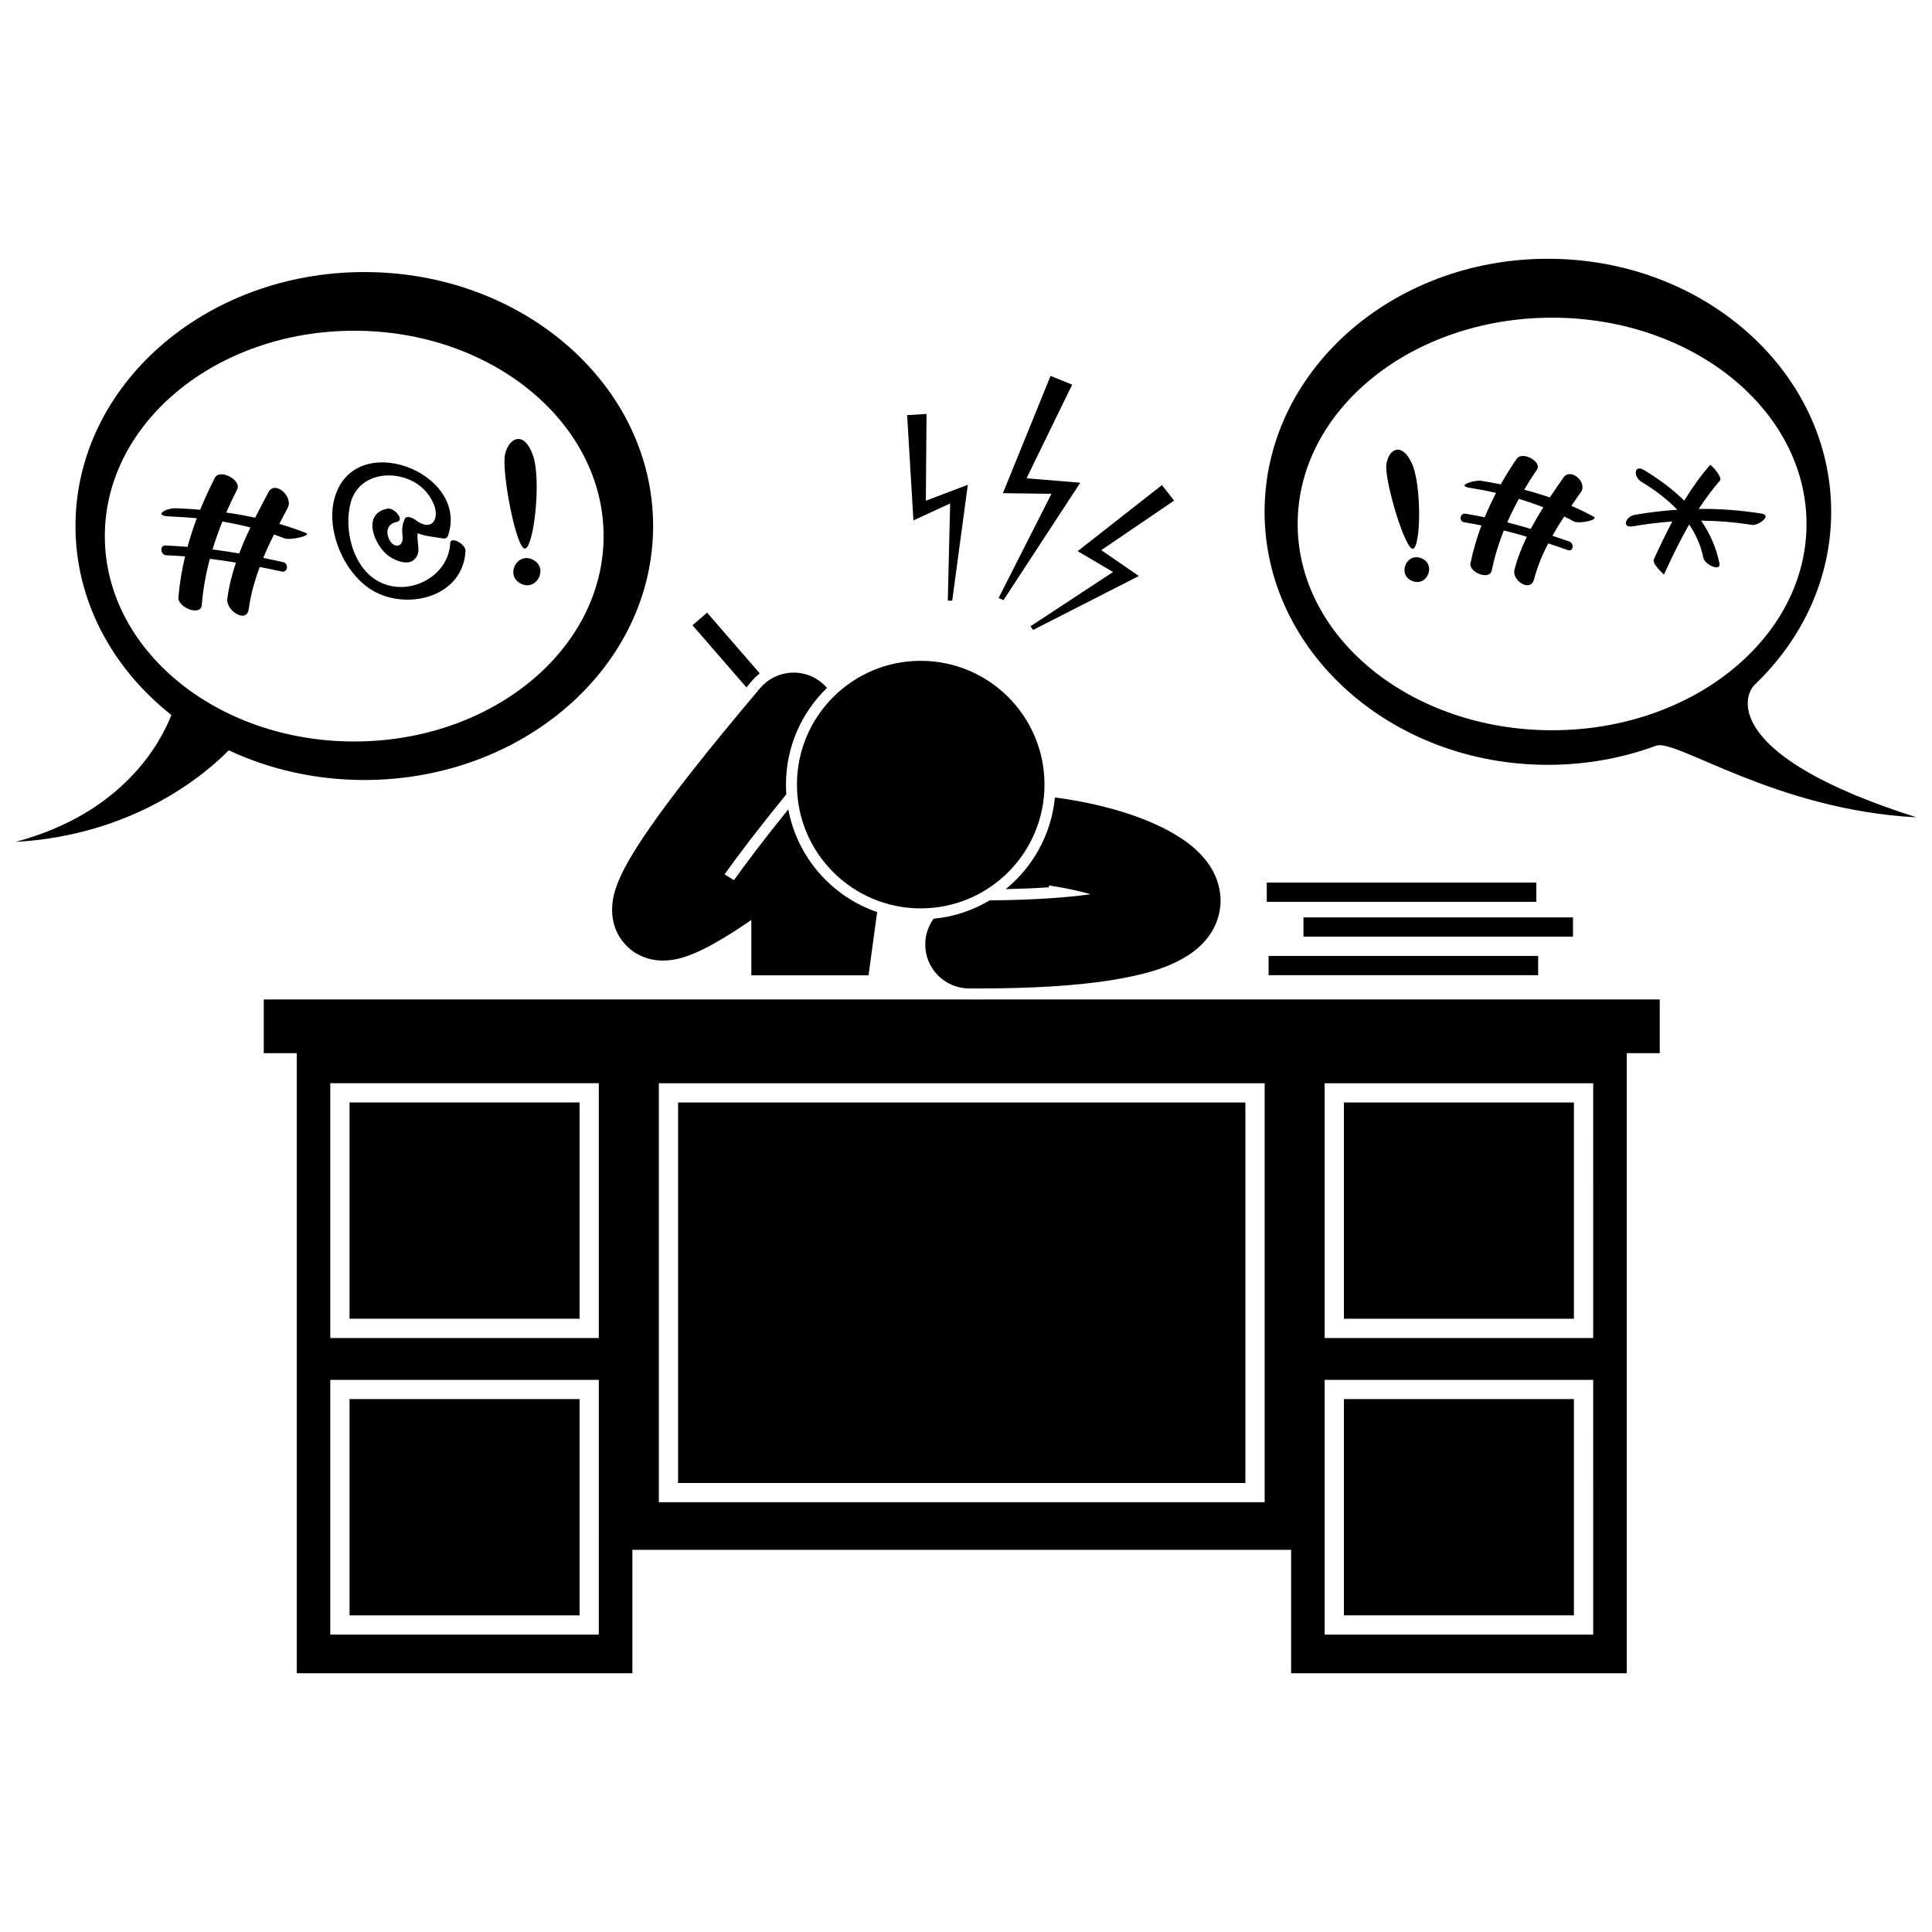 <?xml version="1.0" encoding="UTF-8"?>
<!-- Uploaded to: ICON Repo, www.svgrepo.com, Generator: ICON Repo Mixer Tools -->
<svg width="800px" height="800px" version="1.1" viewBox="144 144 512 512" xmlns="http://www.w3.org/2000/svg">
 <defs>
  <clipPath id="b">
   <path d="m479 212h172.9v149h-172.9z"/>
  </clipPath>
  <clipPath id="a">
   <path d="m148.09 216h169.91v152h-169.91z"/>
  </clipPath>
 </defs>
 <path d="m343.2 324.5c0.645-0.766 1.367-1.441 2.141-2.051l-13.957-16.094-3.856 3.344 14.273 16.461c0.465-0.551 0.926-1.094 1.398-1.66z"/>
 <path d="m376.45 385.71c-12.027-4.129-21.168-14.5-23.543-27.23-6.789 8.406-11.355 14.484-14.391 18.773l-2.492-1.539c3.719-5.262 9.098-12.301 16.367-21.23-0.062-0.848-0.102-1.699-0.102-2.562 0-10.043 4.172-19.125 10.867-25.617-0.395-0.457-0.82-0.898-1.297-1.301-4.922-4.16-12.277-3.543-16.438 1.379-13.961 16.547-23.223 28.32-29.281 37.066-2.332 3.367-4.207 6.301-5.668 8.863-0.004 0.004-0.004 0.008-0.004 0.012-1.152 2.039-2.086 3.891-2.828 5.828-0.723 1.965-1.391 3.957-1.434 6.957 0.004 1.355 0.172 2.969 0.816 4.758 0.879 2.691 3.269 5.602 5.922 6.988 2.644 1.449 5.008 1.695 6.762 1.707 3.492-0.07 5.523-0.875 7.586-1.633 3.484-1.402 6.691-3.25 10.035-5.316 1.938-1.211 3.891-2.504 5.785-3.801v14.652h31.062z"/>
 <path d="m405.96 408.86c-0.949 0.004-1.879 0.02-2.852 0.02l-2.305-0.004c-0.098 0-0.191-0.012-0.285-0.016h-186.62v14.246h8.738v164.32h88.953v-32.707h174.57v32.707h88.953v-164.32h8.738v-14.246zm-103.27 22.207v67.523h-71.16v-67.523zm0 146.13h-71.16v-67.523h71.164zm176.46-35.086h-160.55v-111.04h160.55zm87.062 35.086h-71.16v-67.523h71.164zm0-78.605h-71.16v-67.523h71.164z"/>
 <path d="m236.63 436.16h60.961v57.32h-60.961z"/>
 <path d="m236.63 514.77h60.961v57.32h-60.961z"/>
 <path d="m500.15 436.17h60.953v57.316h-60.953z"/>
 <path d="m500.15 514.77h60.953v57.316h-60.953z"/>
 <path d="m323.7 436.17h150.34v100.84h-150.34z"/>
 <path d="m410.52 379.63c4.094-0.09 7.922-0.25 11.453-0.484v-0.484c0.727 0.105 1.449 0.219 2.156 0.336 3.188 0.539 6.184 1.219 8.887 1.984-6.543 0.918-15.406 1.531-26.754 1.629-4.426 2.644-9.469 4.356-14.855 4.867-1.375 1.906-2.199 4.238-2.207 6.766-0.023 6.441 5.18 11.684 11.621 11.707 0.762 0.004 1.527 0.004 2.293 0.004 14.551-0.004 25.914-0.746 34.848-2.109 8.965-1.449 15.414-3.168 21.066-6.777 0.004 0 0.004-0.004 0.008-0.004 0 0 0.004 0 0.004-0.004 2.031-1.352 4.023-3.062 5.672-5.496 1.086-1.582 1.941-3.547 2.394-5.629 0.234-1.074 0.367-2.176 0.355-3.273 0-3.883-1.43-7.16-3.047-9.512-2.91-4.144-6.367-6.508-10.184-8.699-5.742-3.172-12.625-5.559-20.438-7.324-3.266-0.73-6.695-1.328-10.23-1.789-0.934 9.777-5.82 18.414-13.043 24.293z"/>
 <path d="m420.8 351.93c0 18.113-14.684 32.801-32.801 32.801-18.113 0-32.801-14.688-32.801-32.801 0-18.117 14.688-32.805 32.801-32.805 18.117 0 32.801 14.688 32.801 32.805"/>
 <path d="m480.19 397.33h71.434v5.102h-71.434z"/>
 <path d="m489.43 387.12h71.434v5.102h-71.434z"/>
 <path d="m479.71 377.89h71.434v5.102h-71.434z"/>
 <g clip-path="url(#b)">
  <path d="m554.2 346.69c10.156 0 19.836-1.801 28.672-5.066 5.281-1.949 31.613 17.039 69.031 18.984-50.539-16.035-46.297-31.902-42.871-35.172 12.559-11.988 20.25-28.098 20.25-45.809-0.004-37.027-33.617-67.051-75.082-67.051-41.461 0-75.074 30.023-75.074 67.059 0 37.031 33.613 67.055 75.074 67.055zm1.121-118.5c37.238 0 67.426 24.477 67.426 54.668 0 30.195-30.188 54.668-67.426 54.668-37.238 0-67.426-24.477-67.426-54.668 0-30.191 30.188-54.668 67.426-54.668z"/>
 </g>
 <path d="m532.01 282.41c1.539 0.242 3.07 0.531 4.594 0.84-1.215 3.242-2.211 6.57-2.914 10.016-0.484 2.363 5.074 4.688 5.652 1.859 0.746-3.641 1.828-7.152 3.184-10.551 2.047 0.512 4.082 1.074 6.106 1.672-1.34 2.785-2.484 5.668-3.273 8.715-0.762 2.938 4.266 6.09 5.172 2.598 0.875-3.363 2.191-6.516 3.762-9.547 1.75 0.574 3.496 1.164 5.234 1.781 1.465 0.52 1.684-1.816 0.367-2.281-1.492-0.527-2.988-1.039-4.488-1.535 0.977-1.734 2.031-3.43 3.129-5.102 0.867 0.426 1.73 0.859 2.574 1.324 1.254 0.688 6.82-0.41 5.188-1.305-1.91-1.047-3.875-1.973-5.871-2.84 0.844-1.234 1.695-2.461 2.551-3.684 1.762-2.519-2.707-6.574-4.656-3.793-1.215 1.738-2.43 3.488-3.609 5.258-2.238-0.77-4.504-1.465-6.793-2.062 1.07-1.805 2.195-3.582 3.387-5.324 1.422-2.074-3.879-5.031-5.375-2.852-1.508 2.203-2.914 4.457-4.219 6.762-1.746-0.352-3.492-0.68-5.238-0.953-1.574-0.25-6.816 1.266-2.965 1.875 2.332 0.371 4.66 0.816 6.973 1.344-1.105 2.109-2.113 4.262-3.019 6.457-1.684-0.344-3.379-0.668-5.082-0.941-1.527-0.254-1.766 2.051-0.367 2.269zm14.508-6.203c2.195 0.656 4.359 1.398 6.488 2.238-1.184 1.867-2.301 3.769-3.328 5.715-2.066-0.617-4.152-1.191-6.238-1.723 0.93-2.121 1.957-4.195 3.078-6.231z"/>
 <path d="m576.82 283.47c3.43-0.609 6.891-1.023 10.359-1.27-1.746 3.297-3.352 6.672-4.887 10.02-0.566 1.23 2.688 4.004 2.652 4.082 2.051-4.473 4.223-8.988 6.707-13.309 1.77 2.621 3.094 5.551 3.769 8.867 0.367 1.797 4.731 3.781 4.242 1.391-0.863-4.234-2.562-7.961-4.852-11.273 4.492 0.047 8.98 0.402 13.43 1.125 1.758 0.285 5.449-2.535 2.648-2.988-5.523-0.898-11.113-1.305-16.695-1.254 1.719-2.637 3.566-5.176 5.641-7.531 0.719-0.816-2.41-4.352-2.648-4.082-2.57 2.918-4.816 6.106-6.852 9.434-3.117-3.086-6.75-5.75-10.602-8.086-2.781-1.684-2.879 1.785-0.754 3.07 3.484 2.109 6.773 4.547 9.52 7.422-3.785 0.25-7.559 0.695-11.297 1.359-2.422 0.43-3.59 3.594-0.383 3.023z"/>
 <path d="m518.44 289.42c2.113-0.34 2.375-17.004-0.324-22.715-2.699-5.711-6.098-3.707-6.707 0.316-0.609 4.027 4.918 22.738 7.031 22.398z"/>
 <path d="m520.7 291.95c4.004 1.645 1.539 7.648-2.465 6.008-4-1.645-1.539-7.648 2.465-6.008"/>
 <path d="m225.06 285.24c-2.305-0.918-4.66-1.703-7.047-2.402 0.734-1.422 1.477-2.84 2.231-4.254 1.574-2.965-3.379-7.391-5.098-4.152-1.191 2.242-2.383 4.496-3.523 6.769-2.539-0.551-5.098-1.012-7.676-1.375 0.898-2.047 1.852-4.074 2.887-6.078 1.305-2.527-4.582-5.641-5.883-3.125-1.43 2.769-2.734 5.594-3.902 8.461-2.144-0.176-4.289-0.316-6.426-0.391-2.641-0.094-6.223 2.012-1.641 2.172 2.387 0.086 4.785 0.242 7.18 0.473-0.941 2.492-1.766 5.023-2.469 7.59-1.945-0.16-3.891-0.289-5.848-0.363-1.66-0.059-1.293 2.531 0.227 2.586 1.664 0.062 3.32 0.168 4.977 0.293-0.848 3.555-1.465 7.168-1.77 10.867-0.219 2.676 5.938 5.106 6.191 2.035 0.34-4.191 1.078-8.273 2.137-12.258 2.312 0.285 4.617 0.625 6.918 1.008-1.035 3.086-1.84 6.25-2.285 9.527-0.438 3.238 5.141 6.684 5.668 2.844 0.527-3.898 1.582-7.613 2.926-11.219 1.938 0.383 3.875 0.785 5.805 1.215 1.668 0.367 1.922-2.164 0.402-2.496-1.758-0.391-3.516-0.754-5.277-1.109 0.867-2.098 1.824-4.164 2.836-6.211 0.938 0.328 1.875 0.656 2.789 1.023 1.453 0.578 7.414-0.738 5.672-1.43zm-17.664 5.426c-2.352-0.398-4.711-0.746-7.078-1.047 0.754-2.5 1.629-4.961 2.617-7.394 2.5 0.41 4.981 0.926 7.43 1.551-1.078 2.266-2.086 4.559-2.969 6.891z"/>
 <path d="m283.11 289.38c2.336-0.141 4.434-18.262 2.109-24.777-2.32-6.516-6.238-4.703-7.34-0.383-1.105 4.32 2.891 25.305 5.231 25.16z"/>
 <path d="m285.29 292.36c4.184 2.223 0.852 8.496-3.332 6.273-4.184-2.223-0.852-8.496 3.332-6.273"/>
 <path d="m243.57 300.95c9.199 4.707 23.176 0.922 23.793-10.926 0.098-1.816-3.941-4.039-4.043-2.102-0.488 9.363-11.879 14.711-19.715 9.75-6.269-3.969-8.441-13.473-6.723-20.266 1.793-7.094 9.504-8.871 15.562-6.309 2.934 1.242 5.25 3.519 6.484 6.449 1.727 4.106-0.617 7.574-4.922 4.176-0.488-0.387-2.262-1.23-2.703-0.281-0.77 1.648-0.812 2.965-0.613 4.785 0.297 2.746-2.332 3.316-3.57 0.668-0.953-2.039-0.449-4.094 1.977-4.562 2.352-0.453-0.66-3.875-2.375-3.547-6.617 1.27-3.887 8.887-0.289 12.109 1.477 1.324 5.144 3.066 7.066 1.609 2.5-1.902 0.77-4.625 1.203-7.191 2.098 0.84 4.375 0.988 6.734 1.379 0.59 0.098 1.105-0.168 1.297-0.73 5.797-16.887-25.316-28.766-30.184-9.523-2.188 8.664 3.055 20.438 11.02 24.512z"/>
 <g clip-path="url(#a)">
  <path d="m148.09 367.11c31.574-1.77 50.48-18.109 56.539-24.27 10.711 5.016 22.93 7.867 35.914 7.867 42.27 0 76.539-30.133 76.539-67.305s-34.266-67.305-76.539-67.305c-42.27 0-76.539 30.133-76.539 67.305 0 19.891 9.816 37.758 25.418 50.082-2.785 7.148-12.664 26.02-41.332 33.625zm23.691-81.035c0-30.059 29.59-54.426 66.09-54.426s66.09 24.367 66.09 54.426c0 30.059-29.59 54.426-66.09 54.426-36.504 0-66.09-24.367-66.09-54.426z"/>
 </g>
 <path d="m409.93 303.05 20.355-31.125-14.242-1.172 12.094-24.82-5.734-2.309-12.625 31.078 12.871 0.16-14.004 27.602z"/>
 <path d="m438.97 295.59-21.879 14.379 0.695 0.969 28.027-14.293-9.969-6.848 19.312-13.137-3.234-4.106-22.332 17.508z"/>
 <path d="m395.8 277.42-0.625 25.77 1.172-0.016 4.137-30.703-11.129 4.227 0.188-22.996-5.144 0.32 1.668 27.891z"/>
</svg>